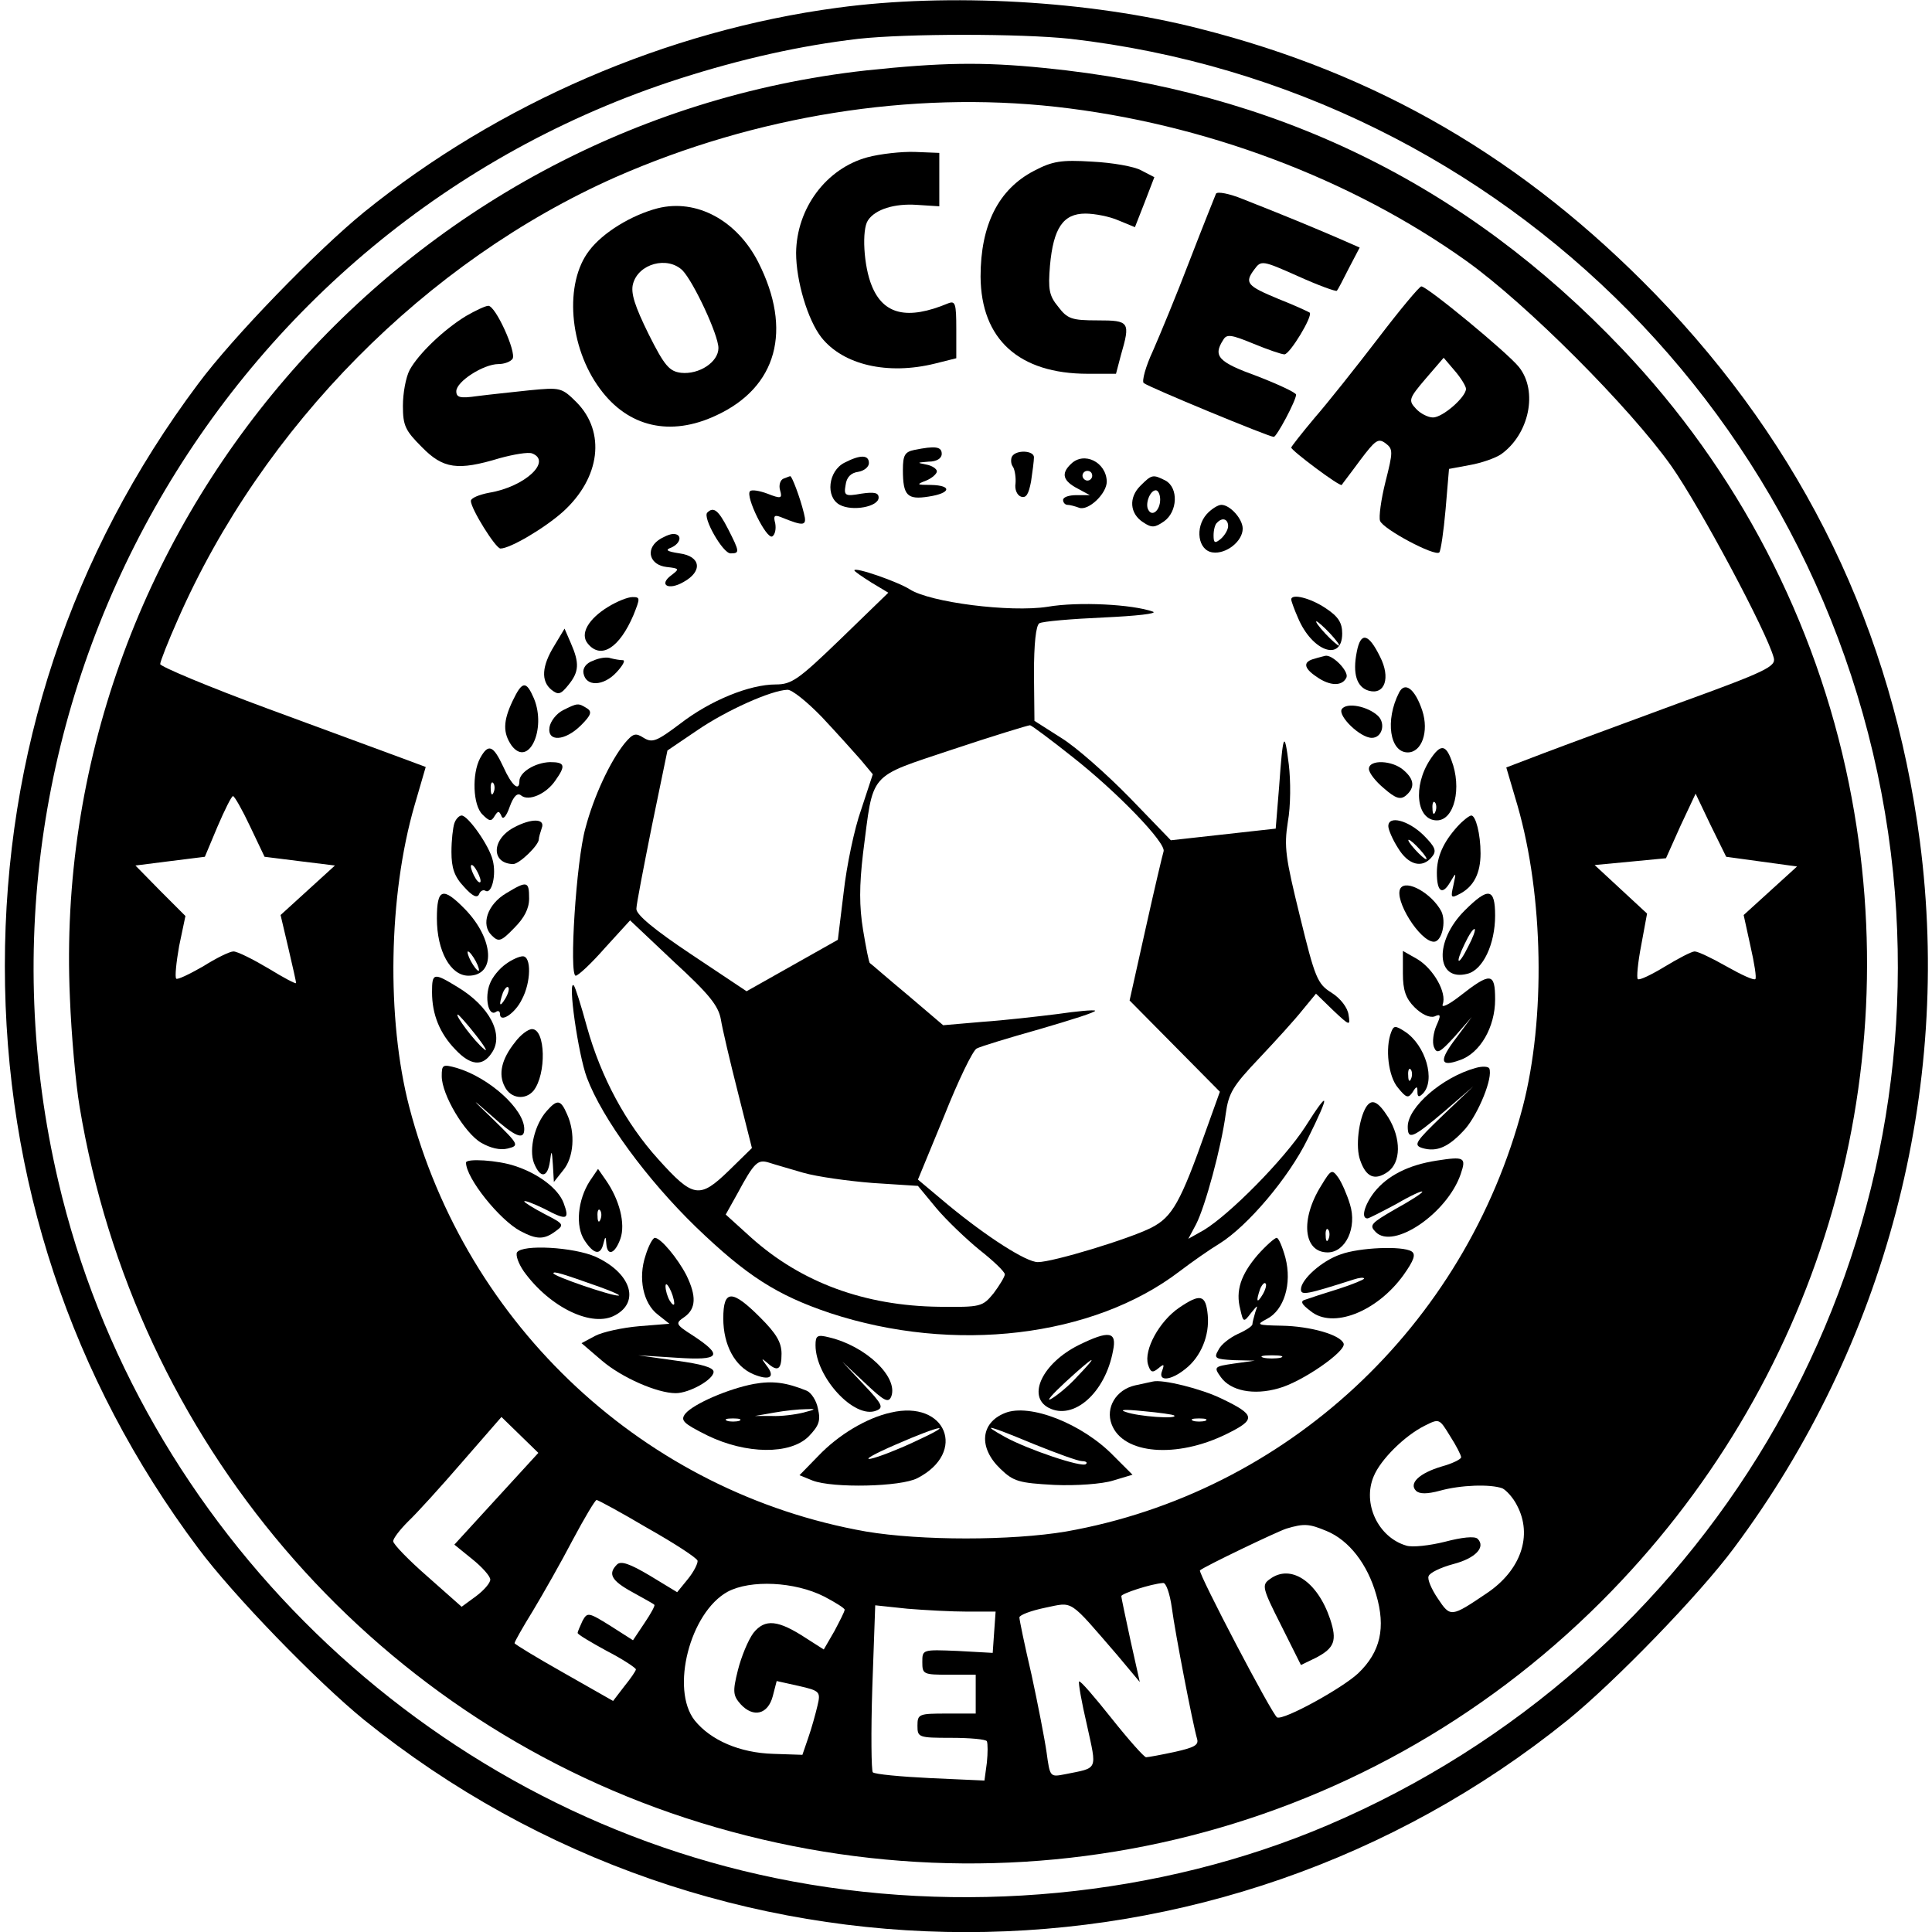 <?xml version="1.0" standalone="no"?>
<!DOCTYPE svg PUBLIC "-//W3C//DTD SVG 20010904//EN"
 "http://www.w3.org/TR/2001/REC-SVG-20010904/DTD/svg10.dtd">
<svg version="1.0" xmlns="http://www.w3.org/2000/svg"
 width="398pt" height="398pt" viewBox="0 0 398 398"
 preserveAspectRatio="xMidYMid meet">
<g transform="translate(0,398) scale(0.1,-0.1)"
fill="#000000" stroke="none">
<path d="M1725 3964 c-351 -47 -698 -197 -975 -421 -97 -79 -270 -257 -342
-354 -262 -350 -398 -761 -398 -1199 0 -438 136 -849 398 -1199 72 -97 245
-275 342 -354 722 -583 1758 -583 2480 0 97 79 270 257 342 354 312 418 450
942 383 1456 -57 435 -239 811 -545 1127 -270 278 -571 454 -939 547 -226 58
-517 74 -746 43z m480 -64 c898 -103 1603 -818 1695 -1719 84 -836 -387 -1629
-1165 -1961 -347 -148 -758 -187 -1137 -109 -723 148 -1311 720 -1478 1436
-228 974 331 1966 1280 2271 128 41 249 68 368 82 100 11 335 11 437 0z"/>
<path d="M1785 3835 c-960 -106 -1684 -949 -1641 -1910 3 -77 12 -178 20 -225
114 -687 595 -1251 1248 -1465 670 -219 1393 -48 1887 446 444 444 634 1071
510 1684 -68 336 -230 647 -467 896 -324 341 -716 532 -1191 579 -129 13 -213
11 -366 -5z m390 -75 c305 -34 608 -148 845 -317 125 -89 338 -303 423 -423
59 -84 197 -342 211 -395 5 -18 -15 -28 -197 -94 -111 -41 -236 -87 -278 -103
l-76 -29 23 -78 c54 -187 58 -440 11 -621 -119 -453 -488 -795 -941 -875 -113
-19 -299 -19 -412 0 -454 80 -823 422 -941 875 -47 181 -43 435 11 621 l23 79
-51 19 c-28 10 -151 56 -274 101 -122 45 -222 87 -222 92 0 5 16 46 36 91 175
399 512 739 902 912 289 127 609 178 907 145z m-1660 -1482 l30 -63 72 -9 73
-9 -56 -51 -56 -51 16 -68 c9 -38 16 -70 16 -72 0 -3 -26 11 -57 30 -32 19
-64 35 -72 35 -8 0 -36 -14 -63 -31 -28 -16 -53 -28 -55 -25 -3 3 0 33 6 67
l13 62 -52 52 -51 52 71 9 72 9 26 62 c15 35 29 63 32 63 3 0 19 -28 35 -62z
m3114 -73 l73 -10 -55 -50 -55 -50 14 -64 c8 -35 13 -66 10 -68 -3 -3 -29 9
-59 26 -30 17 -59 31 -66 31 -6 0 -33 -14 -61 -31 -28 -17 -53 -29 -56 -26 -3
2 0 34 7 70 l12 65 -54 50 -54 50 74 7 73 7 30 67 31 66 31 -65 32 -65 73 -10z
m-2607 -1313 l-86 -94 37 -30 c20 -16 37 -35 37 -42 0 -7 -13 -22 -29 -34
l-30 -22 -70 62 c-39 34 -71 67 -71 73 0 6 14 24 31 41 17 16 67 71 111 122
l81 93 38 -37 38 -37 -87 -95z m1988 86 c0 -4 -18 -13 -40 -19 -47 -14 -68
-35 -53 -50 7 -7 23 -7 49 0 43 12 104 14 129 5 8 -4 22 -19 30 -35 33 -62 8
-134 -62 -181 -74 -50 -75 -50 -101 -11 -13 19 -22 40 -19 46 2 7 25 18 51 25
46 12 67 35 50 52 -6 6 -33 3 -67 -6 -32 -8 -68 -12 -80 -8 -58 17 -91 87 -67
143 14 34 63 83 105 104 30 15 30 15 52 -21 13 -20 23 -40 23 -44z m-1676
-146 c55 -31 101 -61 103 -67 1 -5 -7 -22 -20 -38 l-22 -27 -56 34 c-42 25
-60 31 -68 23 -19 -19 -12 -33 32 -57 23 -13 44 -24 45 -26 2 -1 -7 -18 -20
-37 l-24 -36 -47 30 c-45 28 -47 28 -57 10 -5 -11 -10 -22 -10 -25 0 -3 27
-19 60 -37 33 -17 60 -35 60 -38 0 -3 -11 -19 -24 -35 l-23 -30 -102 58 c-55
31 -101 59 -101 61 0 3 17 33 38 67 21 35 58 100 82 146 24 45 46 82 49 82 3
0 51 -26 105 -58z m1399 -6 c46 -19 84 -68 102 -131 20 -68 9 -118 -37 -162
-33 -31 -153 -97 -167 -91 -9 3 -164 299 -159 303 9 8 157 79 178 86 37 11 47
10 83 -5z m-1035 -135 c23 -12 42 -24 42 -27 0 -4 -10 -23 -21 -44 l-22 -38
-36 23 c-58 38 -85 41 -109 11 -11 -15 -25 -49 -32 -77 -11 -44 -10 -52 6 -70
26 -28 56 -21 66 17 l8 31 45 -10 c44 -10 46 -12 39 -41 -4 -17 -12 -46 -19
-66 l-12 -35 -60 2 c-69 2 -129 28 -162 69 -50 64 -10 222 68 265 47 25 138
21 199 -10z m716 -23 c7 -53 43 -239 52 -270 4 -13 -6 -18 -46 -27 -28 -6 -55
-11 -59 -11 -4 0 -36 36 -71 80 -35 44 -65 79 -67 76 -2 -2 5 -42 16 -89 21
-96 24 -88 -45 -102 -31 -6 -31 -6 -38 45 -4 28 -18 100 -31 160 -14 60 -25
113 -25 118 0 5 24 14 53 20 59 12 47 20 149 -98 l46 -55 -19 85 c-10 47 -19
88 -19 92 0 5 60 25 86 27 6 1 14 -22 18 -51z m-421 -8 l58 0 -3 -42 -3 -43
-72 4 c-73 3 -73 3 -73 -23 0 -25 2 -26 55 -26 l55 0 0 -40 0 -40 -60 0 c-57
0 -60 -1 -60 -25 0 -24 2 -25 69 -25 39 0 72 -3 74 -7 2 -5 2 -24 0 -44 l-5
-37 -111 5 c-62 3 -115 8 -119 12 -3 3 -4 82 -1 175 l6 169 66 -7 c36 -3 92
-6 124 -6z"/>
<path d="M1787 3656 c-85 -23 -146 -105 -147 -197 0 -58 24 -138 52 -174 45
-57 137 -78 234 -54 l44 11 0 60 c0 53 -2 59 -17 53 -84 -35 -133 -23 -157 36
-17 41 -21 116 -8 135 15 23 55 35 100 32 l47 -3 0 55 0 55 -50 2 c-27 1 -72
-4 -98 -11z"/>
<path d="M2130 3628 c-73 -38 -110 -111 -110 -218 1 -129 79 -200 221 -200
l58 0 10 38 c20 69 18 72 -48 72 -53 0 -62 3 -81 28 -19 23 -21 36 -17 85 7
77 27 107 73 107 19 0 50 -6 68 -14 l34 -14 20 51 20 52 -27 14 c-14 8 -60 16
-101 18 -64 4 -82 1 -120 -19z"/>
<path d="M2505 3581 c-2 -5 -27 -67 -54 -137 -27 -71 -62 -155 -76 -187 -15
-32 -23 -62 -19 -66 9 -8 258 -111 268 -111 6 0 46 75 46 87 0 4 -36 21 -80
38 -80 29 -92 41 -70 75 7 12 16 11 62 -8 29 -12 58 -22 64 -22 11 0 59 79 52
86 -3 2 -31 15 -64 28 -65 27 -71 33 -50 61 14 19 16 19 90 -14 42 -19 78 -32
80 -30 2 2 13 23 25 47 l22 42 -48 21 c-47 20 -89 38 -193 79 -27 11 -52 16
-55 11z"/>
<path d="M1355 3551 c-54 -14 -113 -50 -141 -87 -52 -67 -42 -199 22 -285 58
-79 145 -99 239 -55 126 58 158 176 87 316 -44 86 -127 131 -207 111z m51
-128 c23 -24 74 -133 74 -160 0 -29 -40 -55 -77 -51 -24 3 -34 14 -67 80 -28
57 -37 84 -32 103 11 42 71 58 102 28z"/>
<path d="M2839 3283 c-46 -60 -104 -133 -131 -164 -26 -31 -48 -59 -48 -61 0
-6 100 -81 104 -77 1 2 19 25 38 51 31 41 37 46 52 35 16 -12 16 -17 0 -80 -9
-36 -14 -73 -11 -80 6 -17 113 -74 122 -65 3 3 9 43 13 89 l7 83 43 8 c23 4
52 14 64 22 58 41 77 130 37 180 -23 29 -189 166 -201 166 -4 0 -44 -48 -89
-107z m181 -104 c0 -17 -48 -59 -68 -59 -10 0 -26 8 -35 18 -16 17 -15 21 20
62 l37 43 23 -27 c13 -15 23 -32 23 -37z"/>
<path d="M960 3329 c-46 -28 -98 -78 -116 -111 -8 -15 -14 -48 -14 -74 0 -41
5 -51 39 -85 44 -45 74 -49 160 -23 29 8 59 13 67 10 42 -16 -15 -69 -88 -81
-21 -4 -38 -11 -38 -17 0 -16 51 -98 61 -98 20 0 91 42 129 76 77 70 88 164
28 225 -31 31 -34 31 -97 25 -37 -4 -85 -9 -108 -12 -35 -5 -43 -3 -43 10 0
20 56 56 87 56 12 0 25 5 29 11 8 14 -35 109 -50 109 -6 0 -27 -10 -46 -21z"/>
<path d="M1883 3053 c-19 -4 -23 -11 -23 -41 0 -53 9 -62 53 -55 46 7 49 23 5
24 -30 0 -31 1 -10 9 12 5 22 14 22 19 0 5 -10 12 -22 14 -20 4 -19 4 5 6 17
0 27 7 27 16 0 15 -13 17 -57 8z"/>
<path d="M2085 3040 c-3 -5 -3 -16 2 -22 4 -7 6 -23 5 -34 -2 -12 3 -24 11
-27 11 -4 16 5 21 31 3 20 6 43 6 50 0 14 -36 16 -45 2z"/>
<path d="M1740 3027 c-34 -17 -40 -71 -10 -87 26 -14 80 -4 80 15 0 10 -9 12
-36 8 -33 -6 -36 -4 -32 18 2 16 11 25 26 27 12 2 22 10 22 18 0 17 -17 18
-50 1z"/>
<path d="M2206 3024 c-21 -20 -16 -35 15 -51 l24 -13 -27 0 c-16 0 -28 -4 -28
-10 0 -5 4 -10 9 -10 5 0 16 -3 24 -6 19 -7 57 29 57 54 -1 40 -47 63 -74 36z
m44 -24 c0 -5 -4 -10 -10 -10 -5 0 -10 5 -10 10 0 6 5 10 10 10 6 0 10 -4 10
-10z"/>
<path d="M1614 2994 c-7 -3 -10 -14 -7 -24 5 -17 2 -18 -26 -7 -16 6 -33 9
-36 5 -10 -10 34 -100 46 -93 6 4 8 16 6 27 -4 15 -2 18 11 13 49 -20 55 -19
48 8 -8 33 -25 77 -28 76 -2 0 -8 -3 -14 -5z"/>
<path d="M2349 2979 c-24 -24 -22 -57 6 -75 18 -12 24 -11 43 2 28 20 30 69 3
84 -26 13 -28 13 -52 -11z m41 -28 c0 -22 -16 -36 -24 -22 -8 12 3 41 15 41 5
0 9 -9 9 -19z"/>
<path d="M2486 2921 c-25 -28 -18 -75 12 -79 28 -4 62 23 62 49 0 20 -26 49
-44 49 -7 0 -21 -9 -30 -19z m44 -25 c0 -7 -7 -19 -15 -26 -12 -10 -15 -9 -15
7 0 11 3 23 7 26 11 12 23 8 23 -7z"/>
<path d="M1457 2924 c-10 -10 32 -84 48 -84 19 0 19 3 -5 50 -20 39 -30 47
-43 34z"/>
<path d="M1356 2867 c-27 -20 -17 -51 17 -55 27 -3 27 -4 10 -17 -27 -20 -6
-32 25 -14 40 22 36 53 -8 59 -26 4 -31 7 -17 12 20 9 23 28 4 28 -7 0 -21 -6
-31 -13z"/>
<path d="M1760 2805 c0 -2 16 -13 35 -25 l35 -21 -98 -95 c-87 -84 -101 -94
-134 -94 -54 0 -135 -33 -197 -81 -48 -36 -57 -40 -75 -29 -17 11 -22 9 -39
-11 -30 -37 -64 -110 -81 -175 -19 -67 -34 -304 -20 -304 5 0 32 25 60 57 l52
57 90 -85 c73 -67 92 -91 97 -119 3 -19 19 -87 35 -150 l29 -115 -48 -47 c-60
-58 -73 -56 -145 24 -67 74 -118 169 -147 273 -12 44 -24 82 -27 85 -13 13 9
-142 27 -190 32 -85 124 -210 225 -308 104 -100 166 -140 276 -177 255 -84
542 -50 720 86 25 19 62 45 82 57 58 36 143 136 182 216 47 95 45 104 -5 25
-44 -68 -156 -181 -209 -213 l-32 -18 16 30 c19 37 52 159 61 227 6 44 15 58
69 115 34 36 74 80 89 99 l28 34 35 -34 c35 -33 36 -33 32 -9 -2 14 -16 33
-35 45 -29 18 -34 30 -65 157 -30 122 -33 143 -25 195 6 32 6 85 2 118 -9 72
-12 66 -20 -46 l-7 -86 -108 -12 -108 -12 -85 88 c-47 48 -110 104 -141 123
l-55 35 -1 97 c0 62 4 99 11 104 7 4 66 9 133 12 66 3 112 8 101 12 -42 15
-153 21 -217 10 -77 -12 -242 9 -284 36 -23 15 -114 47 -114 39z m-67 -302
c30 -32 66 -72 80 -88 l25 -30 -24 -73 c-14 -39 -30 -116 -36 -170 l-12 -98
-94 -53 -94 -53 -114 76 c-75 50 -114 82 -113 94 0 9 15 86 32 171 l32 155 62
42 c60 41 152 82 185 83 9 1 41 -25 71 -56z m516 -82 c93 -73 194 -178 188
-195 -2 -6 -19 -78 -37 -159 l-33 -148 93 -94 93 -94 -28 -78 c-53 -150 -70
-180 -113 -202 -45 -23 -203 -71 -234 -71 -24 0 -105 52 -185 118 l-62 52 54
131 c29 73 59 135 67 139 7 4 66 22 130 40 65 19 116 35 114 38 -3 2 -37 -1
-78 -7 -40 -5 -110 -13 -154 -16 l-81 -7 -74 63 c-41 34 -75 64 -77 65 -2 1
-8 32 -14 68 -8 49 -8 91 0 159 22 169 8 154 184 213 84 28 156 50 160 50 4
-1 43 -30 87 -65z m-554 -857 c28 -8 92 -17 143 -21 l93 -6 38 -46 c21 -25 62
-64 89 -86 28 -22 51 -44 52 -50 0 -5 -11 -23 -23 -39 -23 -28 -26 -29 -113
-28 -153 2 -283 50 -386 142 l-53 48 24 43 c35 65 42 71 65 64 12 -4 44 -13
71 -21z"/>
<path d="M1253 2730 c-41 -25 -59 -56 -42 -76 27 -33 65 -9 94 59 14 35 14 37
-2 37 -10 0 -32 -9 -50 -20z"/>
<path d="M2660 2745 c0 -3 6 -20 14 -38 29 -69 91 -91 91 -32 0 22 -8 35 -34
52 -31 21 -71 31 -71 18z m80 -70 c13 -14 21 -25 18 -25 -2 0 -15 11 -28 25
-13 14 -21 25 -18 25 2 0 15 -11 28 -25z"/>
<path d="M1142 2650 c-26 -42 -28 -73 -6 -91 14 -11 19 -10 35 10 22 27 23 45
5 86 l-13 30 -21 -35z"/>
<path d="M2795 2637 c-9 -45 0 -73 25 -80 33 -9 45 27 23 70 -24 49 -40 52
-48 10z"/>
<path d="M1222 2619 c-15 -5 -22 -16 -20 -26 5 -28 41 -27 68 2 13 14 19 25
13 25 -6 0 -17 2 -25 4 -7 3 -23 1 -36 -5z"/>
<path d="M2708 2623 c-24 -6 -23 -19 4 -37 28 -20 54 -20 62 -1 4 13 -29 47
-44 44 -3 -1 -13 -3 -22 -6z"/>
<path d="M1056 2536 c-20 -42 -20 -66 -2 -92 35 -46 72 34 46 97 -16 37 -24
37 -44 -5z"/>
<path d="M2882 2553 c-29 -57 -19 -123 18 -123 29 0 44 43 30 86 -15 45 -36
61 -48 37z"/>
<path d="M1160 2517 c-14 -7 -26 -23 -28 -35 -5 -31 32 -29 65 4 21 21 23 28
12 35 -18 11 -19 11 -49 -4z"/>
<path d="M2764 2519 c-8 -14 38 -59 62 -59 21 0 29 29 13 45 -21 20 -65 29
-75 14z"/>
<path d="M989 2418 c-17 -32 -15 -97 5 -116 14 -14 18 -15 25 -3 7 11 9 11 14
0 3 -9 10 -1 17 19 8 22 16 30 24 23 15 -12 51 3 70 31 22 31 20 38 -11 38
-31 -1 -63 -21 -63 -39 0 -23 -16 -9 -33 29 -21 45 -31 49 -48 18z m28 -70
c-3 -8 -6 -5 -6 6 -1 11 2 17 5 13 3 -3 4 -12 1 -19z"/>
<path d="M2946 2415 c-36 -55 -28 -125 14 -125 36 0 52 67 30 124 -12 33 -23
33 -44 1z m11 -107 c-3 -8 -6 -5 -6 6 -1 11 2 17 5 13 3 -3 4 -12 1 -19z"/>
<path d="M2820 2396 c0 -8 14 -26 31 -40 24 -21 34 -24 45 -15 19 16 18 33 -4
52 -23 21 -72 23 -72 3z"/>
<path d="M936 2284 c-3 -9 -6 -35 -6 -59 0 -33 6 -51 26 -72 17 -19 27 -24 31
-15 2 6 8 10 13 7 13 -8 23 33 15 63 -7 30 -51 92 -64 92 -5 0 -12 -7 -15 -16z
m54 -119 c0 -5 -5 -3 -10 5 -5 8 -10 20 -10 25 0 6 5 3 10 -5 5 -8 10 -19 10
-25z"/>
<path d="M3003 2278 c-30 -33 -43 -63 -43 -96 0 -39 11 -47 27 -20 13 22 13
22 7 -6 -6 -26 -5 -27 14 -17 28 15 42 42 42 83 0 40 -10 78 -19 78 -4 0 -17
-10 -28 -22z"/>
<path d="M1058 2275 c-46 -25 -46 -74 -1 -75 13 0 53 39 53 51 0 4 3 14 6 23
8 20 -21 21 -58 1z"/>
<path d="M2860 2278 c0 -7 9 -28 20 -45 21 -35 50 -43 70 -18 10 12 7 20 -18
45 -31 30 -72 41 -72 18z m65 -48 c10 -11 16 -20 13 -20 -3 0 -13 9 -23 20
-10 11 -16 20 -13 20 3 0 13 -9 23 -20z"/>
<path d="M1043 2140 c-39 -23 -53 -65 -30 -87 14 -14 19 -13 46 15 21 21 31
40 31 61 0 36 -4 37 -47 11z"/>
<path d="M2885 2150 c-14 -23 40 -110 69 -110 16 0 26 41 15 63 -20 37 -72 66
-84 47z"/>
<path d="M900 2088 c0 -67 28 -118 65 -118 57 0 53 75 -7 137 -46 47 -58 43
-58 -19z m80 -88 c6 -11 8 -20 6 -20 -3 0 -10 9 -16 20 -6 11 -8 20 -6 20 3 0
10 -9 16 -20z"/>
<path d="M3017 2104 c-63 -63 -59 -147 6 -130 32 8 57 61 57 120 0 57 -14 59
-63 10z m8 -73 c-21 -43 -29 -39 -8 4 9 19 18 33 21 31 2 -2 -4 -18 -13 -35z"/>
<path d="M2890 1975 c0 -35 6 -52 24 -70 15 -15 31 -22 41 -19 13 6 14 3 4
-19 -6 -14 -9 -34 -5 -44 6 -15 12 -12 43 22 l35 40 -32 -43 c-36 -47 -34 -61
7 -46 42 14 73 68 73 125 0 56 -9 57 -74 6 -22 -17 -37 -24 -34 -16 9 24 -19
73 -52 93 l-30 17 0 -46z"/>
<path d="M1042 1994 c-13 -9 -28 -27 -33 -41 -11 -28 -3 -67 12 -58 5 4 9 2 9
-4 0 -19 31 1 45 30 19 35 20 89 2 89 -7 0 -23 -7 -35 -16z m-1 -71 c-12 -20
-14 -14 -5 12 4 9 9 14 11 11 3 -2 0 -13 -6 -23z"/>
<path d="M890 1936 c0 -46 16 -85 48 -118 31 -33 56 -36 75 -7 26 37 -4 96
-71 136 -49 30 -52 29 -52 -11z m90 -88 c19 -24 26 -37 17 -29 -19 15 -61 71
-54 71 2 0 19 -19 37 -42z"/>
<path d="M2866 1854 c-13 -33 -6 -92 14 -115 17 -21 21 -22 30 -9 8 13 10 13
10 1 0 -11 3 -12 11 -4 27 27 6 100 -37 128 -20 13 -23 12 -28 -1z m41 -96
c-3 -8 -6 -5 -6 6 -1 11 2 17 5 13 3 -3 4 -12 1 -19z"/>
<path d="M1061 1833 c-28 -35 -35 -66 -21 -92 12 -24 42 -28 59 -8 27 34 25
127 -3 127 -8 0 -24 -12 -35 -27z"/>
<path d="M910 1763 c0 -38 47 -117 81 -137 19 -11 39 -16 55 -12 24 6 23 8
-29 59 -48 46 -48 47 -6 10 50 -45 69 -53 69 -29 0 41 -72 106 -139 126 -29 8
-31 7 -31 -17z"/>
<path d="M3040 1780 c-69 -19 -140 -81 -140 -121 0 -28 10 -24 76 32 l59 51
-63 -60 c-56 -54 -61 -61 -42 -67 30 -9 55 2 89 40 27 32 57 105 49 124 -2 4
-14 5 -28 1z"/>
<path d="M1126 1691 c-24 -27 -37 -78 -26 -107 13 -32 28 -31 33 4 3 24 4 23
6 -8 l2 -35 19 24 c22 26 26 77 8 116 -13 30 -20 31 -42 6z"/>
<path d="M2814 1699 c-15 -25 -22 -82 -12 -109 12 -35 30 -43 57 -24 27 19 28
68 1 112 -21 33 -34 40 -46 21z"/>
<path d="M2959 1589 c-58 -9 -101 -31 -128 -65 -20 -26 -28 -54 -14 -54 3 0
30 14 60 30 29 17 53 28 53 25 0 -3 -25 -19 -56 -36 -50 -29 -54 -33 -40 -47
36 -37 147 38 175 119 12 35 8 37 -50 28z"/>
<path d="M960 1585 c0 -32 69 -118 112 -141 34 -18 49 -18 73 0 18 13 16 15
-23 35 -23 12 -42 24 -42 26 0 3 18 -4 41 -15 47 -25 53 -23 40 12 -11 29 -51
60 -100 76 -35 12 -101 16 -101 7z"/>
<path d="M1215 1547 c-25 -39 -30 -93 -11 -122 19 -29 33 -32 39 -7 4 16 5 16
6 0 2 -27 18 -21 29 10 11 31 -2 81 -30 121 l-16 23 -17 -25z m22 -79 c-3 -8
-6 -5 -6 6 -1 11 2 17 5 13 3 -3 4 -12 1 -19z"/>
<path d="M2722 1538 c-44 -70 -37 -138 13 -138 37 0 61 51 46 99 -6 20 -17 45
-24 55 -13 18 -15 17 -35 -16z m15 -110 c-3 -8 -6 -5 -6 6 -1 11 2 17 5 13 3
-3 4 -12 1 -19z"/>
<path d="M1330 1394 c-16 -47 -5 -99 25 -122 l24 -19 -62 -5 c-35 -3 -76 -12
-91 -20 l-28 -15 42 -36 c41 -35 114 -67 152 -67 28 0 78 28 78 44 0 9 -25 16
-77 23 l-78 11 79 -5 c90 -6 97 4 33 46 -36 23 -36 25 -17 38 24 17 25 43 4
86 -18 35 -53 77 -65 77 -4 0 -13 -16 -19 -36z m59 -99 c0 -5 -4 -3 -9 5 -5 8
-9 22 -9 30 0 16 17 -16 18 -35z"/>
<path d="M2591 1395 c-35 -41 -46 -74 -36 -112 6 -27 7 -28 22 -8 14 17 15 18
9 2 -3 -10 -6 -22 -6 -25 0 -4 -14 -13 -30 -20 -17 -8 -35 -22 -40 -33 -10
-17 -7 -19 32 -21 l43 -1 -43 -6 c-41 -6 -42 -7 -27 -28 20 -28 67 -38 119
-23 48 13 139 76 134 92 -6 18 -68 36 -128 37 -51 1 -53 2 -30 14 35 18 52 72
38 126 -6 22 -14 41 -18 41 -4 0 -22 -16 -39 -35z m10 -82 c-12 -20 -14 -14
-5 12 4 9 9 14 11 11 3 -2 0 -13 -6 -23z m37 -130 c-10 -2 -26 -2 -35 0 -10 3
-2 5 17 5 19 0 27 -2 18 -5z"/>
<path d="M1065 1400 c-3 -6 3 -23 14 -39 54 -75 142 -117 189 -90 51 28 31 87
-41 120 -45 20 -151 26 -162 9z m170 -71 c28 -10 45 -18 39 -18 -14 -1 -134
40 -134 46 0 5 19 -1 95 -28z"/>
<path d="M2762 1396 c-39 -13 -82 -52 -82 -72 0 -13 11 -11 108 20 12 4 22 5
22 2 0 -2 -24 -12 -52 -21 -29 -9 -60 -19 -68 -22 -12 -3 -10 -9 10 -24 45
-37 136 -2 191 74 22 31 26 43 17 49 -19 12 -108 8 -146 -6z"/>
<path d="M1490 1264 c0 -55 24 -99 62 -115 34 -14 46 -6 27 18 -11 15 -11 16
1 6 22 -20 30 -15 30 18 0 24 -11 42 -44 75 -58 58 -76 58 -76 -2z"/>
<path d="M2429 1286 c-41 -28 -73 -87 -64 -117 5 -16 9 -18 21 -8 12 10 13 9
8 -5 -9 -22 17 -21 48 4 32 25 50 69 46 111 -4 42 -15 45 -59 15z"/>
<path d="M1680 1209 c0 -66 80 -153 125 -135 16 6 13 13 -26 54 l-44 47 47
-44 c39 -37 48 -42 54 -28 15 40 -52 104 -128 122 -24 6 -28 4 -28 -16z"/>
<path d="M2222 1209 c-74 -37 -107 -105 -62 -129 51 -27 117 30 133 118 8 39
-8 42 -71 11z m-3 -65 c-18 -20 -43 -40 -54 -46 -11 -6 3 10 30 35 60 55 72
61 24 11z"/>
<path d="M1553 1129 c-53 -10 -124 -41 -141 -61 -11 -14 -5 -20 45 -45 80 -39
171 -40 209 -2 21 22 25 32 19 57 -3 17 -14 33 -23 37 -42 17 -70 21 -109 14z
m102 -59 c-16 -4 -46 -8 -65 -7 l-35 0 40 7 c22 4 51 7 65 7 22 1 22 0 -5 -7z
m-132 -17 c-7 -2 -19 -2 -25 0 -7 3 -2 5 12 5 14 0 19 -2 13 -5z"/>
<path d="M2375 1134 c-6 -1 -22 -5 -37 -8 -39 -9 -61 -46 -48 -80 23 -62 134
-71 237 -20 61 30 60 39 -11 73 -41 20 -121 40 -141 35z m44 -70 c8 -8 -74 -2
-99 7 -16 5 -4 6 35 2 33 -3 62 -7 64 -9z m64 -11 c-7 -2 -19 -2 -25 0 -7 3
-2 5 12 5 14 0 19 -2 13 -5z"/>
<path d="M1835 1070 c-50 -11 -108 -46 -149 -89 l-39 -40 27 -11 c42 -16 182
-13 216 5 103 53 59 162 -55 135z m49 -60 c-34 -16 -75 -32 -90 -35 -16 -3 7
10 51 29 96 42 126 46 39 6z"/>
<path d="M2070 1069 c-50 -20 -55 -71 -9 -115 27 -26 38 -29 111 -33 45 -2 99
2 121 9 l40 12 -39 39 c-64 66 -173 109 -224 88z m60 -64 c47 -19 91 -35 99
-35 8 0 12 -3 8 -6 -7 -8 -120 30 -167 56 -52 29 -34 24 60 -15z"/>
<path d="M2616 727 c-17 -12 -16 -18 23 -95 l41 -82 31 15 c38 20 44 35 29 80
-26 77 -81 114 -124 82z"/>
</g>
</svg>
